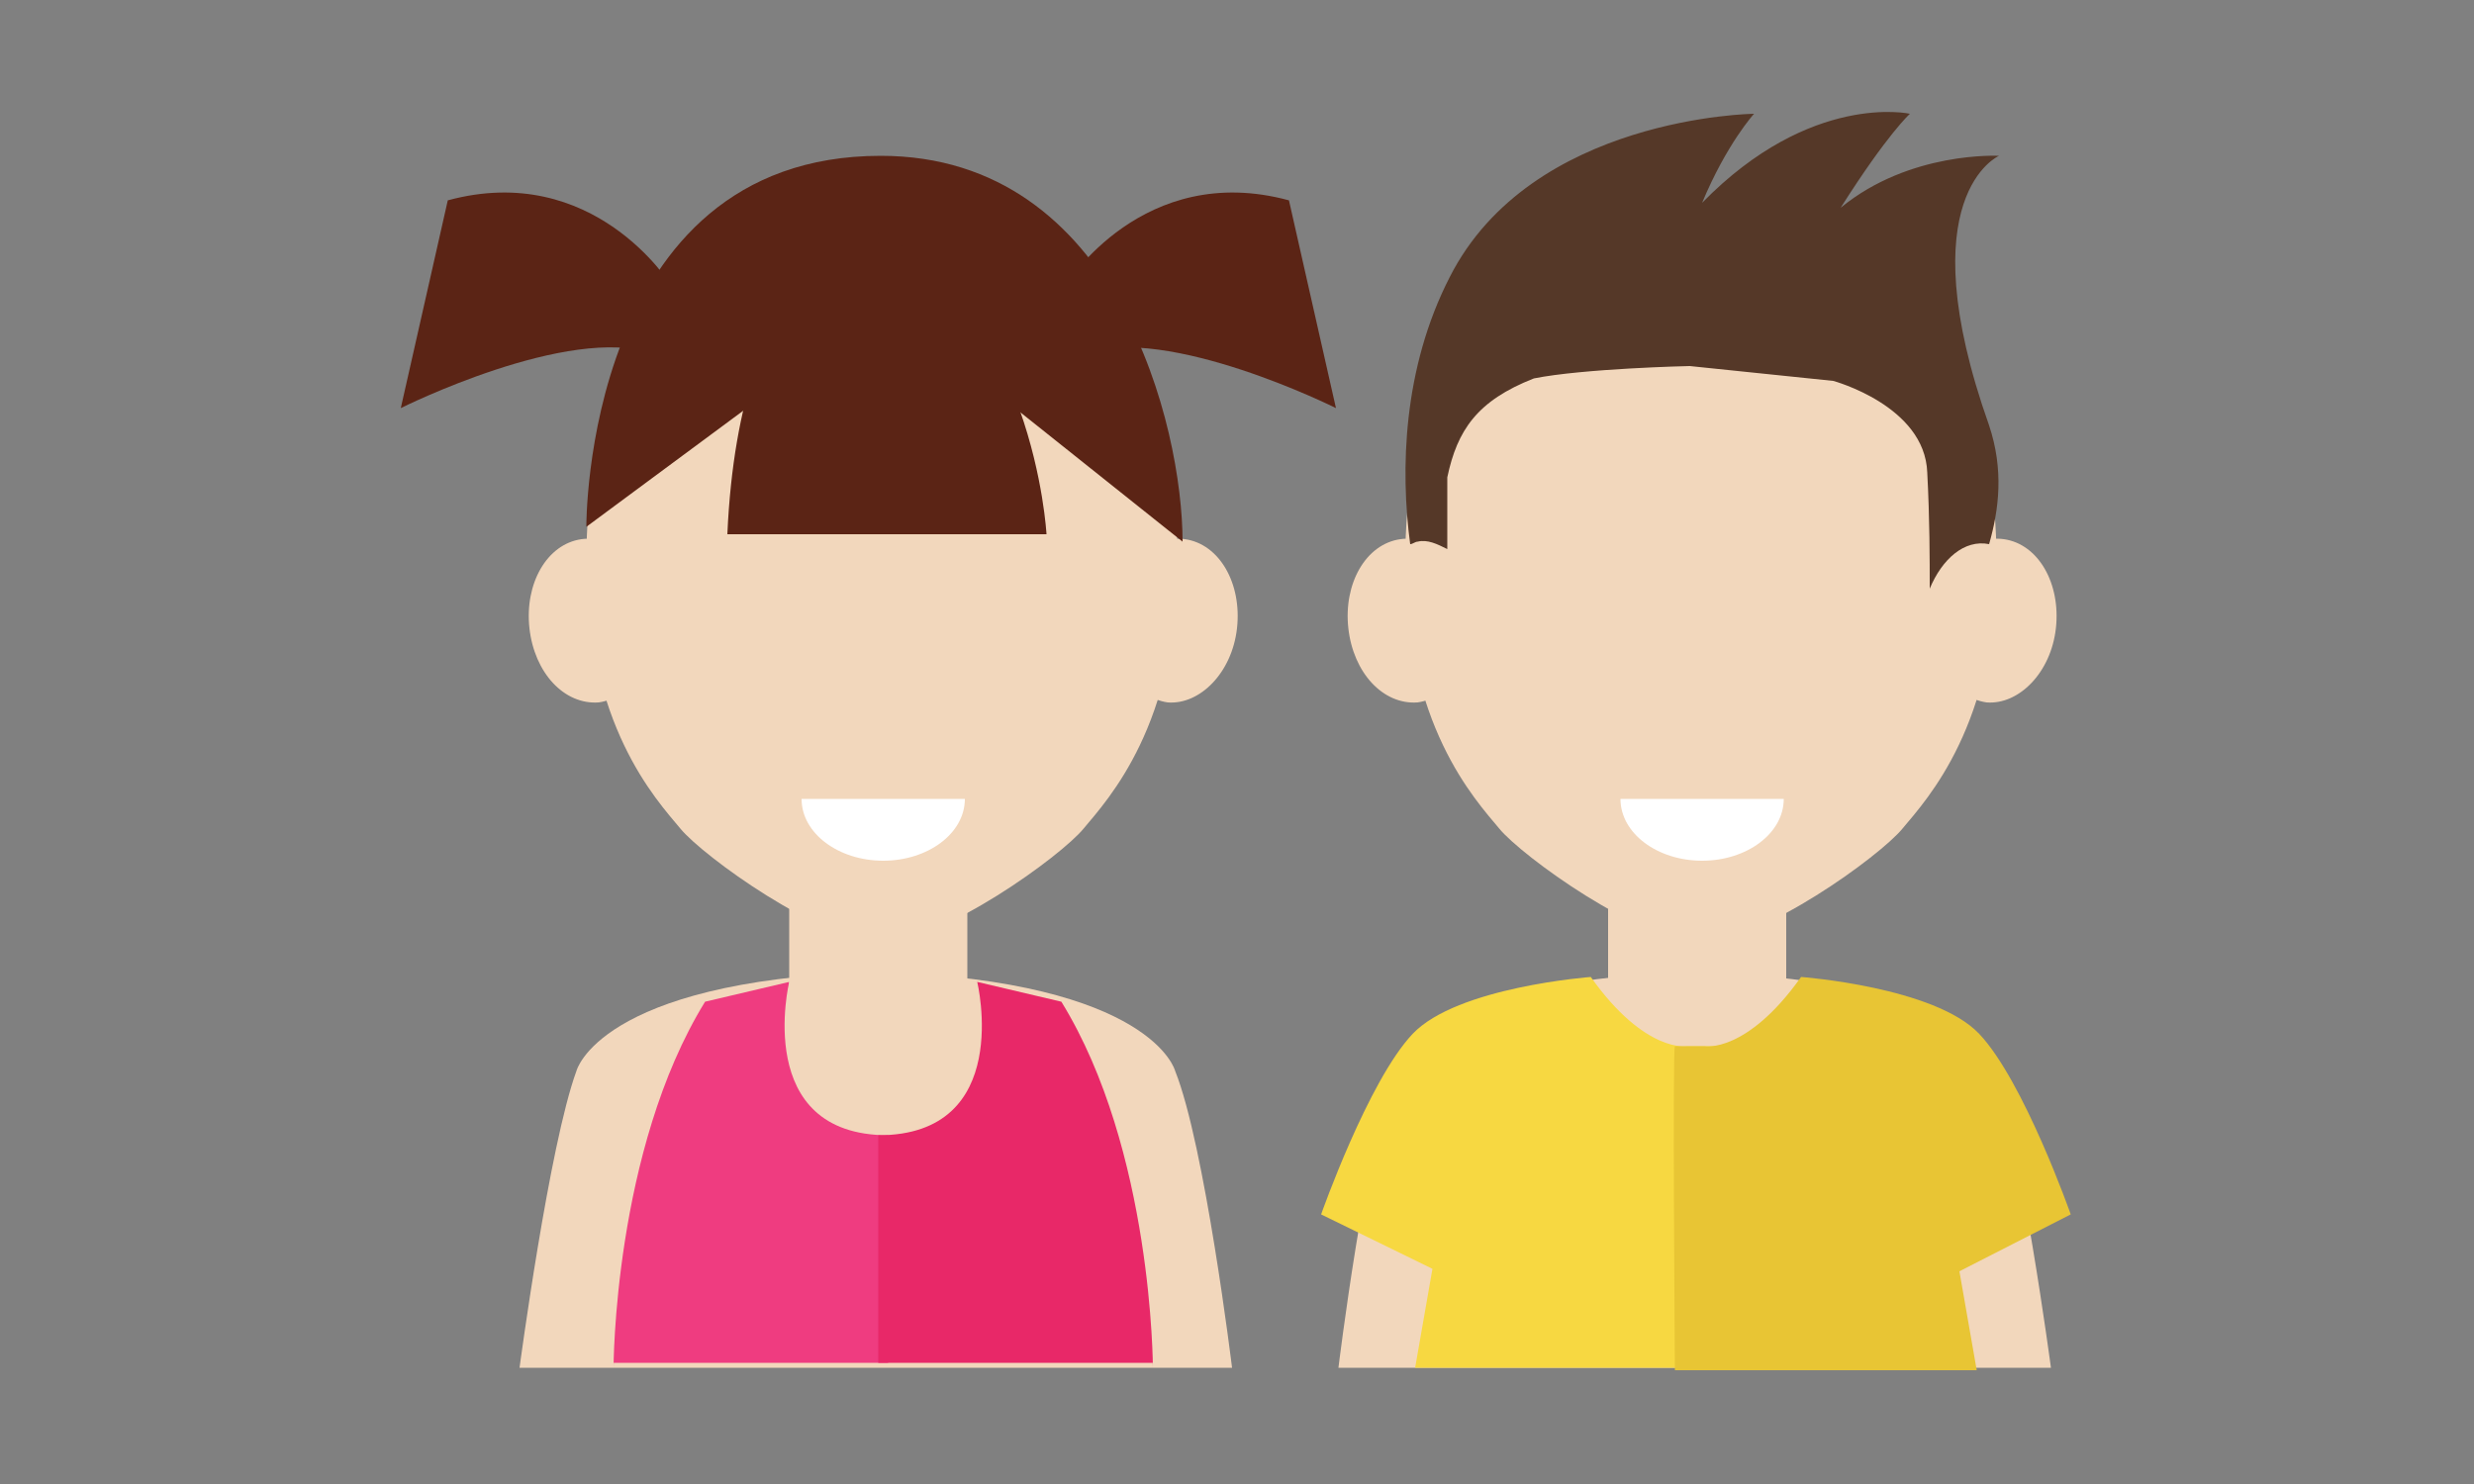 <?xml version="1.0" encoding="utf-8"?>
<!-- Generator: Adobe Illustrator 19.0.0, SVG Export Plug-In . SVG Version: 6.00 Build 0)  -->
<svg version="1.1" id="Layer_1" xmlns="http://www.w3.org/2000/svg" xmlns:xlink="http://www.w3.org/1999/xlink" x="0px" y="0px"
	 viewBox="-287.2 366.6 100 60" style="enable-background:new -287.2 366.6 100 60;" xml:space="preserve">
<rect x="-287.2" y="366.6" width="100" height="60" fill="#808080" stroke="none"/>
<style type="text/css">
	.st0{fill:#F2D7BC;}
	.st1{fill:#EF3C80;}
	.st2{fill:#E82868;}
	.st3{fill:#FFFFFF;}
	.st4{fill:#5B2415;}
	.st5{fill:#F7D841;}
	.st6{fill:#E8C534;}
	.st7{fill:#553828;}
</style>
<g>
	<path class="st0" d="M-239.7,409.9c0,0-0.9-3.6-11.8-4l0,0c-0.1,0-0.2,0-0.3,0c-0.1,0-0.2,0-0.3,0l0,0c-10.9,0.4-11.8,4-11.8,4
		c-1.1,3-2.3,12-2.3,12h14.1h0.6h14.1C-237.4,421.9-238.5,412.9-239.7,409.9z"/>
	<path class="st1" d="M-262.4,421.9c0,0,0-8.8,3.7-14.8l3.4-0.8c0,0-1.5,6.2,4,6.2v9.2h-11.1V421.9z"/>
	<path class="st2" d="M-240.6,421.9c0,0,0-8.8-3.7-14.8l-3.4-0.8c0,0,1.5,6.2-4,6.2v9.2h11.1V421.9z"/>
	<rect x="-255.3" y="398.7" class="st0" width="7.2" height="8.5"/>
	<g>
		<path class="st0" d="M-251.5,375.5c-4.6,0-12,2.4-12,13.8c0,6.6,2.8,9.6,3.8,10.8c0.9,1.1,5.7,4.6,8.2,4.6
			C-251.5,393.3-251.5,375.5-251.5,375.5z"/>
		<path class="st0" d="M-265.8,392c-0.2-1.8,0.7-3.4,2.1-3.6c1.4-0.2,2.6,1.2,2.8,3c0.2,1.8-0.7,3.4-2.1,3.6
			C-264.4,395.1-265.6,393.8-265.8,392z"/>
	</g>
	<g>
		<g>
			<g>
				<path class="st0" d="M-251.6,375.5c4.6,0,12,2.4,12,13.8c0,6.6-2.8,9.6-3.8,10.8c-0.9,1.1-5.7,4.6-8.2,4.6
					C-251.6,393.3-251.6,375.5-251.6,375.5z"/>
			</g>
			<g>
				<path class="st0" d="M-237.2,392c0.2-1.8-0.7-3.4-2.1-3.6c-1.4-0.2-2.6,1.2-2.8,3c-0.2,1.8,0.7,3.4,2.1,3.6
					C-238.7,395.1-237.4,393.8-237.2,392z"/>
			</g>
		</g>
	</g>
	<path class="st3" d="M-251.5,401.4c1.8,0,3.3-1.1,3.3-2.5h-6.6C-254.8,400.3-253.3,401.4-251.5,401.4z"/>
	<path class="st4" d="M-260.1,378.1c0,0-3.1-5-9-3.4l-1.9,8.4c0,0,6.8-3.4,10.2-2.2L-260.1,378.1z"/>
	<path class="st4" d="M-244.1,378.1c0,0,3.1-5,9-3.4l1.9,8.4c0,0-6.8-3.4-10.2-2.2L-244.1,378.1z"/>
	<path class="st4" d="M-263.5,387.9c0,0-0.1-15,11.9-15c9.6,0,12.2,11,12.2,15.6l-7.9-6.3h-8.5L-263.5,387.9z"/>
	<path class="st4" d="M-252.1,375.8c0,0-5.2,1.2-5.7,12.4h12.9C-244.9,388.2-245.4,378.9-252.1,375.8z"/>
</g>
<path class="st0" d="M-206.6,409.9c0,0-0.9-3.6-11.8-4l0,0c-0.1,0-0.2,0-0.3,0s-0.2,0-0.3,0l0,0c-10.9,0.4-11.8,4-11.8,4
	c-1.2,3-2.3,12-2.3,12h14.1h0.6h14.1C-204.3,421.9-205.5,412.9-206.6,409.9z"/>
<rect x="-222.2" y="398.7" class="st0" width="7.2" height="8.5"/>
<g>
	<path class="st0" d="M-218.4,375.5c-4.6,0-12,2.4-12,13.8c0,6.6,2.8,9.6,3.8,10.8c0.9,1.1,5.7,4.6,8.2,4.6
		C-218.4,393.3-218.4,375.5-218.4,375.5z"/>
	<path class="st0" d="M-232.7,392c-0.2-1.8,0.7-3.4,2.1-3.6c1.4-0.2,2.6,1.2,2.8,3c0.2,1.8-0.7,3.4-2.1,3.6
		C-231.3,395.1-232.5,393.8-232.7,392z"/>
</g>
<g>
	<g>
		<g>
			<path class="st0" d="M-218.5,375.5c4.6,0,12,2.4,12,13.8c0,6.6-2.8,9.6-3.8,10.8c-0.9,1.1-5.7,4.6-8.2,4.6
				C-218.5,393.3-218.5,375.5-218.5,375.5z"/>
		</g>
		<g>
			<path class="st0" d="M-204.1,392c0.2-1.8-0.7-3.4-2.1-3.6c-1.4-0.2-2.6,1.2-2.8,3c-0.2,1.8,0.7,3.4,2.1,3.6
				C-205.6,395.1-204.3,393.8-204.1,392z"/>
		</g>
	</g>
</g>
<path class="st3" d="M-218.4,401.4c1.8,0,3.3-1.1,3.3-2.5h-6.6C-221.7,400.3-220.2,401.4-218.4,401.4z"/>
<path class="st5" d="M-217.8,408.9h-1.2c0,0-1.7,0.3-3.9-2.8c0,0-5.4,0.4-7.2,2.3c-1.8,1.9-3.7,7.3-3.7,7.3l4.5,2.2l-0.7,4h12.2
	C-217.8,422-217.7,408.9-217.8,408.9z"/>
<path class="st6" d="M-219.5,408.9h1.2c0,0,1.7,0.3,3.9-2.8c0,0,5.4,0.4,7.2,2.3c1.8,1.9,3.7,7.3,3.7,7.3l-4.5,2.3l0.7,4h-12.2
	C-219.5,422-219.6,408.9-219.5,408.9z"/>
<path class="st7" d="M-209.2,390.4c0.5-1.2,1.4-2,2.4-1.8l0,0c0.4-1.4,0.6-3,0-4.8c-3.3-9.3,0.4-10.9,0.4-10.9s-3.6-0.2-6.4,2.1
	c1.9-3,2.8-3.8,2.8-3.8s-4-0.9-8.4,3.6c1-2.4,2.1-3.6,2.1-3.6s-9,0.1-12.3,6.6c-1.9,3.7-2,7.8-1.6,10.8c0.1,0,0.2-0.1,0.3-0.1
	c0.4-0.1,0.8,0.1,1.2,0.3c0-1.4,0-2.7,0-2.9c0.4-1.9,1.2-3.1,3.5-4c2-0.4,6.2-0.5,6.3-0.5l5.8,0.6c0,0,3.7,1,3.8,3.7
	C-209.2,387.6-209.2,389.2-209.2,390.4z"/>
</svg>
